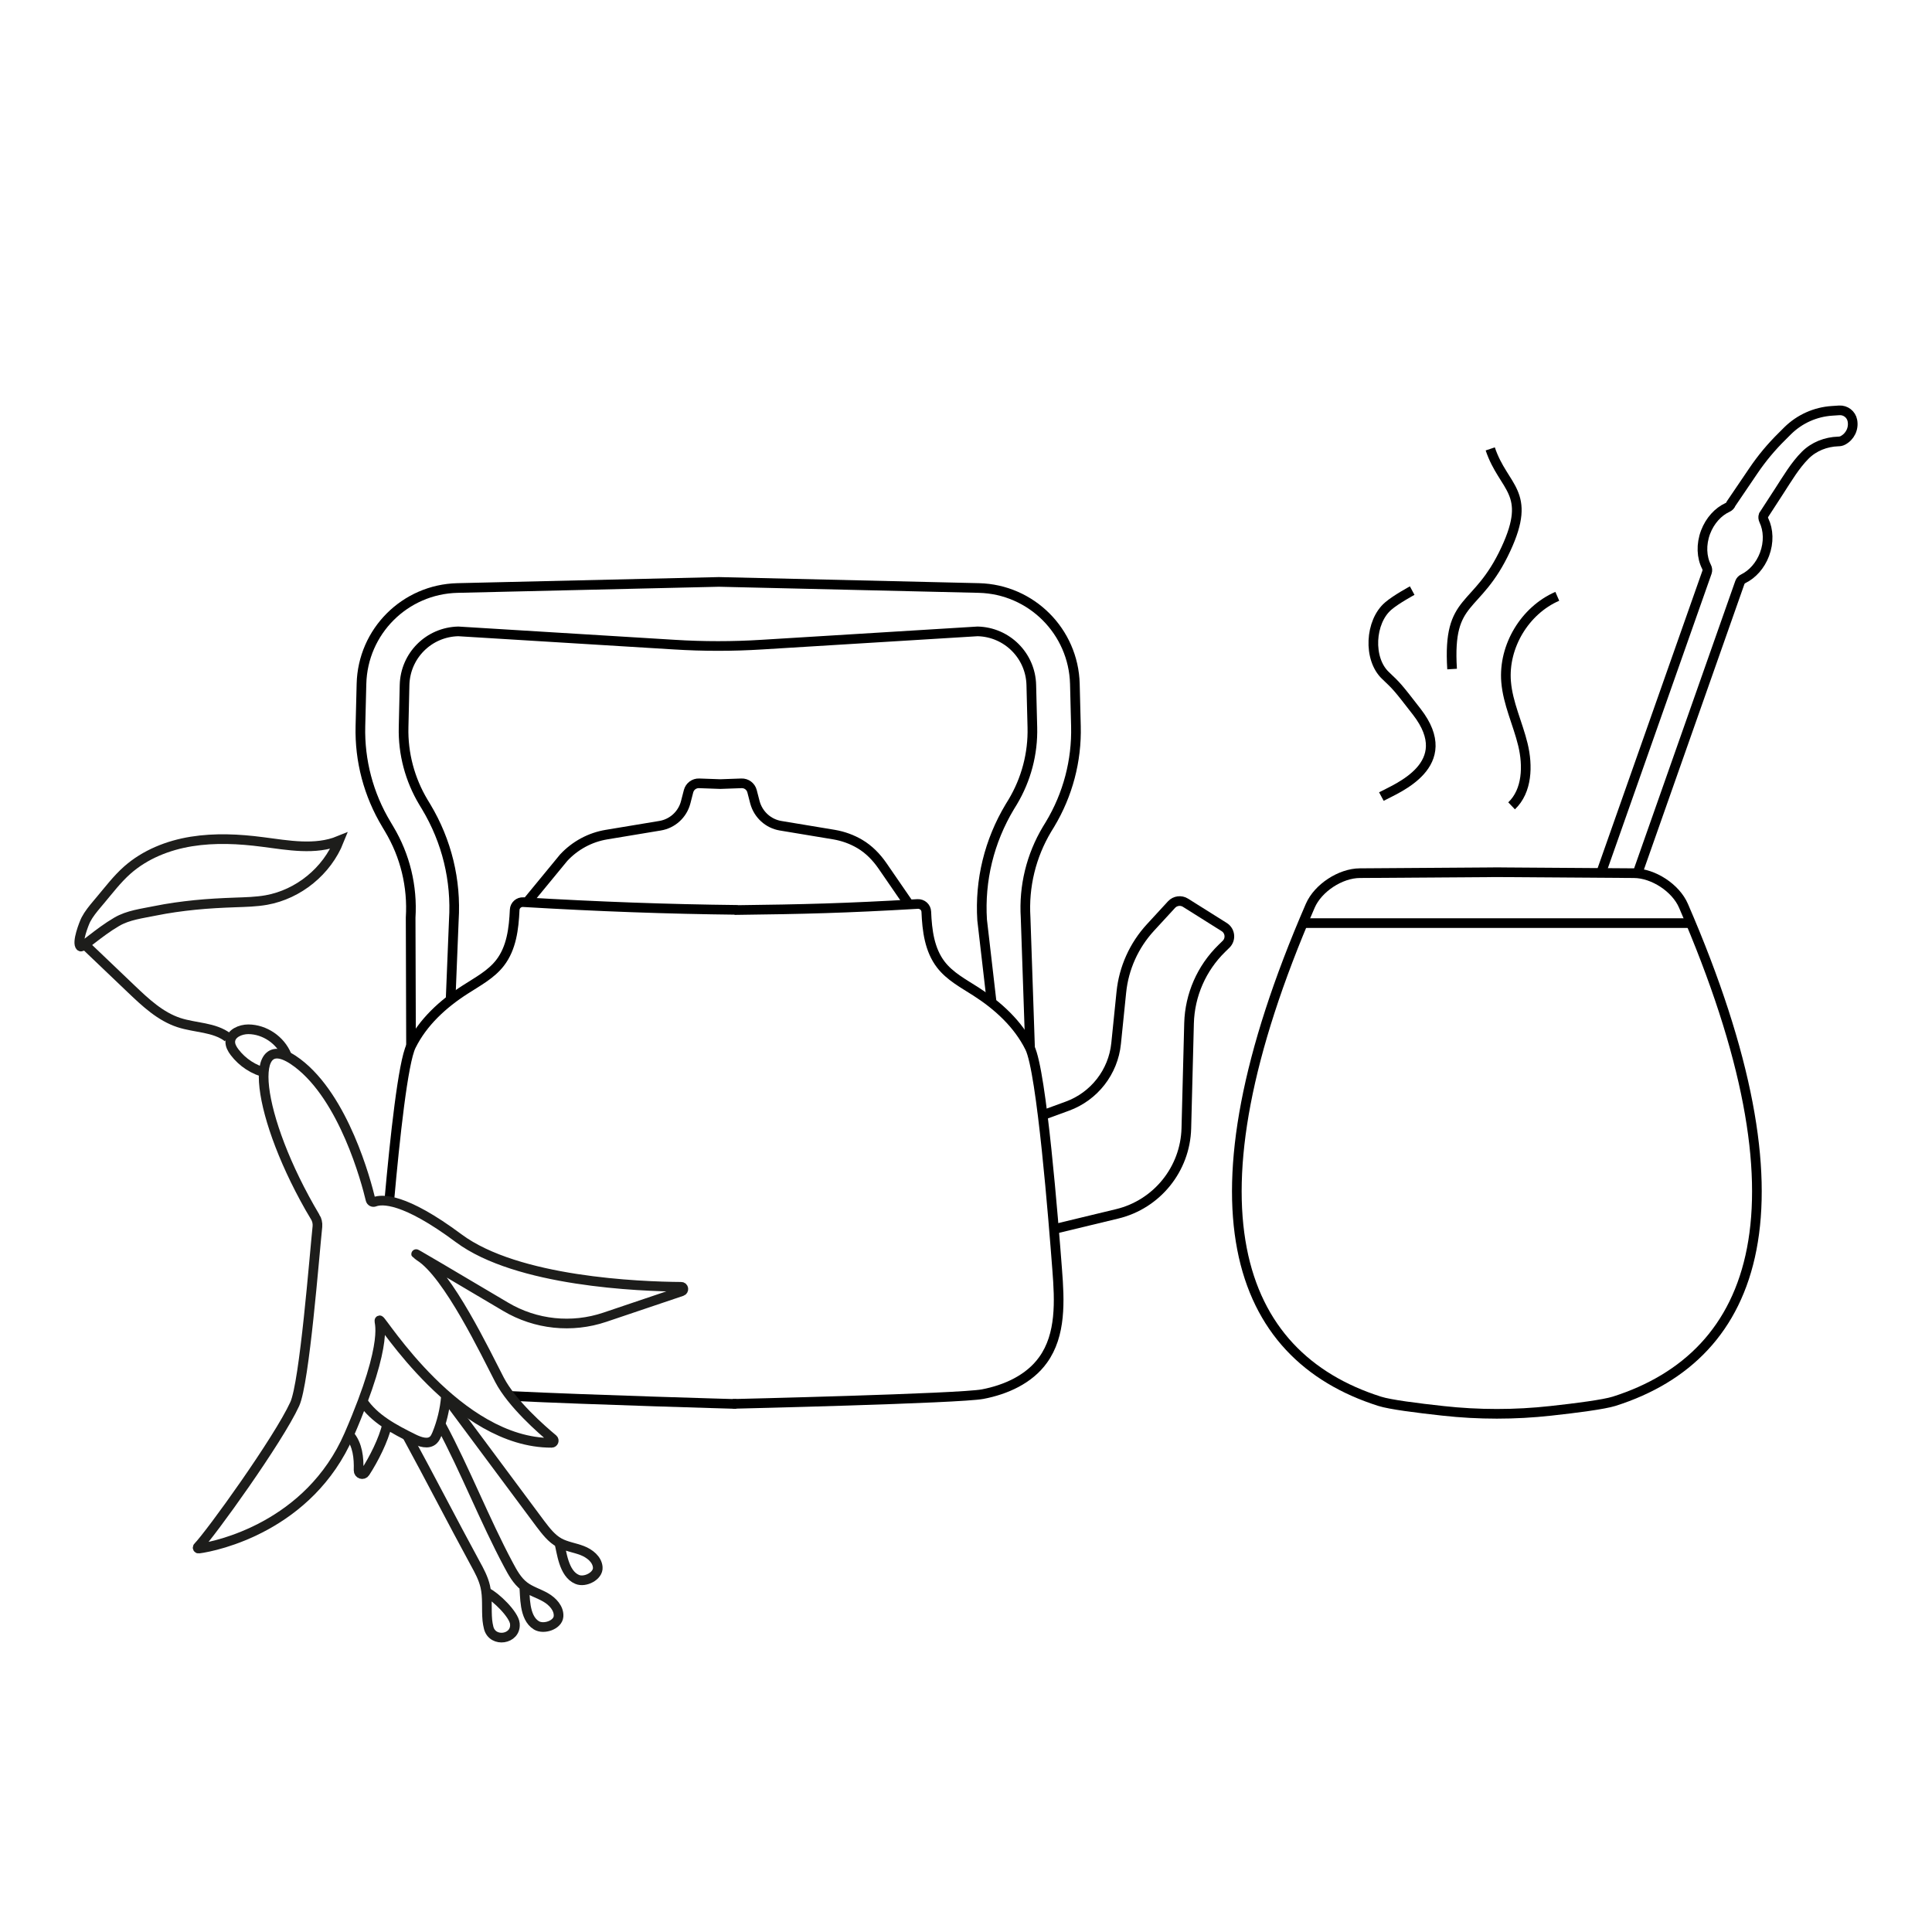 <?xml version="1.0" encoding="UTF-8"?>
<svg id="Capa_1" data-name="Capa 1" xmlns="http://www.w3.org/2000/svg" viewBox="0 0 200 200">
  <defs>
    <style>
      .cls-1 {
        stroke: #000;
      }

      .cls-1, .cls-2 {
        fill: none;
        stroke-miterlimit: 10;
      }

      .cls-2 {
        stroke: #1d1d1b;
      }
    </style>
  </defs>
  <path class="cls-1" d="M155.41,90.29l-14.64.1c-2.01.01-4.33,1.53-5.13,3.37-13.47,31.04-7.78,46.55,7.18,51.3,1.06.34,3.89.7,6.55.99,3.71.41,7.46.41,11.17,0,2.66-.29,5.49-.66,6.55-.99,14.96-4.75,20.65-20.25,7.18-51.3-.8-1.85-3.12-3.36-5.13-3.37l-14.59-.1"/>
  <line class="cls-1" x1="175.13" y1="95.56" x2="134.74" y2="95.56"/>
  <path class="cls-1" d="M169.52,90.38l10.59-30.08c.06-.17.19-.31.36-.39.93-.46,1.75-1.35,2.19-2.52.47-1.25.41-2.54-.06-3.52-.08-.17-.1-.36-.04-.53l1.61-2.48c.87-1.34,1.65-2.68,2.71-3.74.9-.9,2.14-1.38,3.41-1.42h0c.16,0,.33-.03.48-.11.74-.39,1.15-1.21.99-2.05h0c-.12-.65-.71-1.1-1.36-1.06l-.75.05c-1.72.11-3.35.84-4.58,2.05l-.59.59c-1.11,1.09-2.11,2.29-2.98,3.58l-2.3,3.39c-.06.18-.2.31-.37.39-.96.44-1.81,1.35-2.27,2.56-.48,1.28-.41,2.6.1,3.59.09.17.11.37.05.55l-10.96,31.11"/>
  <path class="cls-1" d="M146.19,61.14s-1.67.9-2.47,1.59c-1.91,1.62-2.12,5.48-.29,7.2,1.18,1.12,1.21,1.14,3.24,3.76,4.25,5.49-2.1,7.92-3.67,8.77"/>
  <path class="cls-1" d="M154.27,46.47c1.38,4.12,4.38,4.42,1.62,10.37-3.02,6.53-6.05,4.78-5.57,12.42"/>
  <path class="cls-1" d="M161.21,61.73c-3.36,1.46-5.59,5.18-5.3,8.83.18,2.25,1.21,4.33,1.74,6.52s.46,4.79-1.17,6.34"/>
  <path class="cls-1" d="M52.86,144.51c8.43.41,23.38.83,23.38.83"/>
  <path class="cls-1" d="M75.86,145.33s23.47-.55,25.87-1.01,4.81-1.54,6.24-3.53c1.89-2.61,1.72-6.13,1.47-9.34-.38-4.97-1.6-20.51-2.83-22.99-1.21-2.45-3.3-4.36-5.6-5.83-1.28-.82-2.68-1.56-3.61-2.77-1.18-1.53-1.43-3.53-1.51-5.48-.02-.47-.42-.82-.89-.8-7.57.44-11.65.54-18.97.63l.36-.02c-7.32-.08-14.43-.34-22.22-.8-.47-.03-.87.33-.89.79-.09,1.96-.33,3.96-1.51,5.49-.93,1.21-2.33,1.94-3.61,2.77-2.3,1.47-4.39,3.38-5.6,5.83-.84,1.7-1.68,9.53-2.25,15.89"/>
  <path class="cls-1" d="M107.59,115.57l2.9-1.06c2.79-1.02,4.75-3.54,5.05-6.49l.54-5.3c.25-2.5,1.31-4.85,3.01-6.7l2.19-2.38c.37-.4.98-.48,1.44-.19l4.01,2.52c.62.39.72,1.26.19,1.78l-.44.43c-2.09,2.04-3.31,4.82-3.39,7.74l-.28,10.88c-.11,4.23-3.05,7.87-7.17,8.86l-6.76,1.63"/>
  <path class="cls-1" d="M94.05,93.55l-2.69-3.91c-.62-.9-1.4-1.71-2.35-2.27-.81-.48-1.72-.81-2.66-.97l-5.54-.92c-1.28-.21-2.32-1.16-2.66-2.42l-.3-1.16c-.13-.49-.58-.83-1.09-.81l-2.24.08h.09s-2.24-.08-2.24-.08c-.51-.02-.96.32-1.09.81l-.3,1.16c-.33,1.26-1.37,2.21-2.66,2.42l-5.54.92c-1.7.28-3.26,1.13-4.43,2.39l-3.76,4.57"/>
  <g>
    <path class="cls-1" d="M102.64,103.62l-.97-8.38c-.26-4.11.73-8.17,2.86-11.72l.3-.49c1.4-2.34,2.11-5.02,2.04-7.74l-.11-4.37c-.07-3.05-2.52-5.49-5.56-5.56l-22.31,1.37c-3.03.19-6.07.19-9.11,0l-22.34-1.37c-3.05.07-5.49,2.51-5.56,5.56l-.1,4.36c-.07,2.73.65,5.42,2.05,7.76l.29.48c2.13,3.55,3.12,7.61,2.86,11.74l-.33,8.15"/>
    <path class="cls-1" d="M42.55,108.27l-.04-13.27c.2-3.25-.57-6.42-2.23-9.19l-.29-.49c-1.84-3.06-2.77-6.57-2.68-10.14l.11-4.38c.13-5.44,4.5-9.8,9.94-9.93l27.06-.63h0s26.91.63,26.91.63c5.43.13,9.8,4.5,9.94,9.93l.11,4.38c.09,3.57-.84,7.09-2.68,10.15l-.3.49c-1.66,2.77-2.43,5.94-2.23,9.16l.46,13.49"/>
  </g>
  <g>
    <path class="cls-2" d="M37.52,145.03c1.22,1.85,3.29,2.92,5.28,3.91.67.33,1.55.64,2.08.11.16-.16.26-.38.35-.59.5-1.23.82-2.54.93-3.86"/>
    <path class="cls-2" d="M54.26,164.21c.12.92-.06,3.23,1.26,4.04.76.47,2.23-.03,2.3-.92.06-.83-.61-1.55-1.34-1.97s-1.56-.65-2.22-1.16c-.73-.56-1.19-1.4-1.62-2.21-2.46-4.6-4.49-9.82-6.95-14.41"/>
    <path class="cls-2" d="M57.89,159.7c.26.9.43,3.21,1.86,3.8.82.35,2.2-.36,2.13-1.25-.06-.83-.84-1.44-1.62-1.74s-1.64-.41-2.37-.81c-.81-.45-1.38-1.21-1.94-1.94-3.12-4.17-6.67-8.99-9.79-13.16"/>
    <path class="cls-2" d="M42.14,148.62c2.25,4.12,4.8,9.08,7.05,13.21.42.76.84,1.54,1.04,2.39.27,1.14.11,2.34.22,3.51.03.26.07.53.14.79.41,1.57,2.85,1.2,2.71-.41,0,0,0-.02,0-.03-.09-.96-2-2.8-2.87-3.21"/>
    <path class="cls-2" d="M36.2,148.58c.82.99.96,2.31.92,3.63-.01.38.48.54.68.22.91-1.41,1.89-3.34,2.28-4.97"/>
    <path class="cls-2" d="M32.63,125.97c.18.3.26.65.23,1-.31,2.9-1.33,16.16-2.35,18.38-1.7,3.71-8.7,13.43-10.03,14.8-.06.06,0,.17.08.16,1.86-.23,11.44-2.28,15.57-11.77,4.4-10.14,2.95-11.79,3.17-11.86s8.09,12.72,17.81,12.68c.2,0,.29-.26.14-.39-1.17-.97-4.25-3.66-5.54-6.13-1.39-2.67-5.33-10.96-8.28-12.79-1.88-1.17,4.23,2.45,8.92,5.23,3.1,1.84,6.85,2.23,10.26,1.08l7.97-2.69c.25-.09.2-.46-.07-.46-4.3-.03-16.97-.52-23.03-5.03-5.64-4.2-7.94-4.06-8.7-3.77-.18.07-.37-.03-.42-.21-.47-1.97-2.76-10.54-7.56-14.16-5.44-4.11-4.34,5.58,1.83,15.95Z"/>
  </g>
  <path class="cls-2" d="M27.59,111.07c-1.31-.3-2.5-1.08-3.31-2.15-.25-.33-.47-.72-.44-1.13.06-.82,1.05-1.24,1.87-1.24,1.69.01,3.32,1.12,3.96,2.68"/>
  <path class="cls-2" d="M8.44,98.07c-.12-.23.16-.44.35-.27l4.81,4.59c1.47,1.4,3,2.84,4.93,3.47,1.69.55,3.64.46,5.05,1.53"/>
  <path class="cls-2" d="M10.36,93.22c.91-1.08,1.76-2.21,2.81-3.14,1.84-1.63,4.22-2.58,6.65-2.97s4.92-.27,7.36.05c2.65.34,5.45.88,7.92-.13-1.25,3.14-4.19,5.54-7.52,6.14-1.07.19-2.16.21-3.24.25-1.39.05-2.77.12-4.15.26s-2.77.33-4.14.61-2.78.44-3.96,1.13c-1.91,1.11-3.57,2.73-3.76,2.56-.42-.38.36-2.39.56-2.78.31-.59.73-1.1,1.15-1.6.1-.12.21-.25.31-.37Z"/>
</svg>